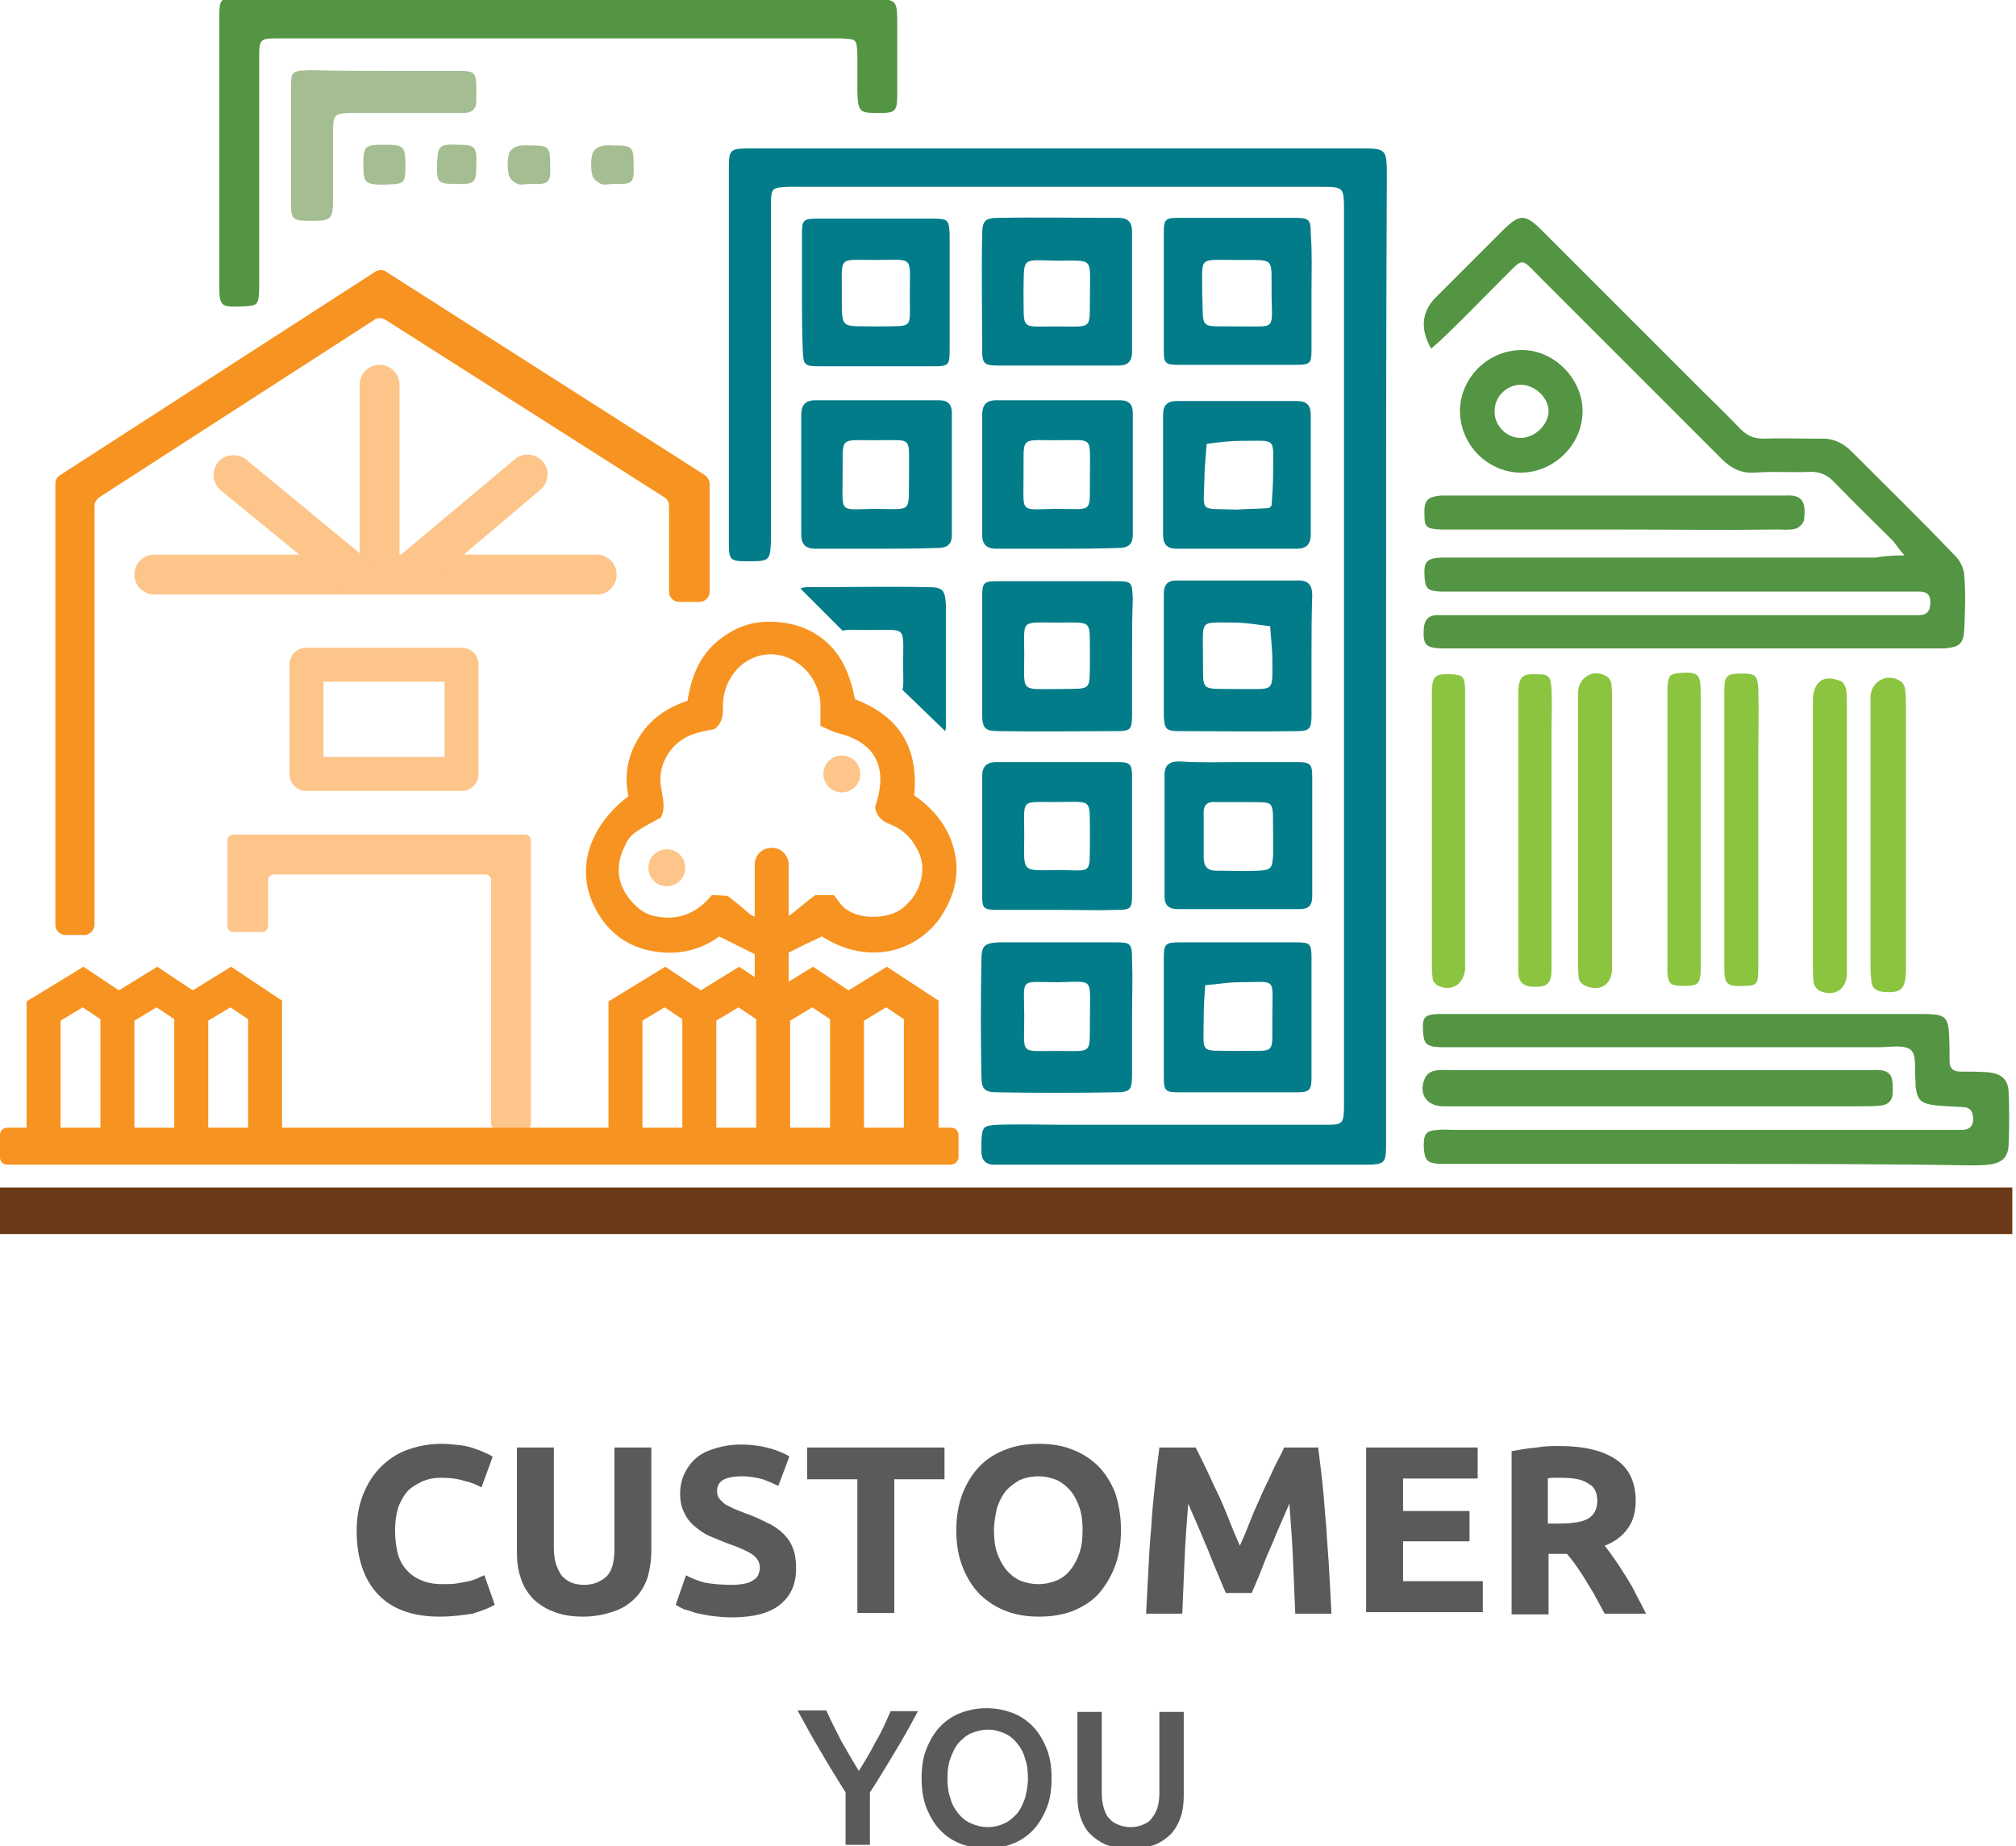 <?xml version="1.0" encoding="utf-8"?>
<!-- Generator: Adobe Illustrator 25.2.3, SVG Export Plug-In . SVG Version: 6.00 Build 0)  -->
<svg version="1.1" id="Layer_1" xmlns="http://www.w3.org/2000/svg" xmlns:xlink="http://www.w3.org/1999/xlink" x="0px" y="0px"
	 viewBox="0 0 273 250" style="enable-background:new 0 0 273 250;" xml:space="preserve">
<style type="text/css">
	.st0{fill:#027C89;}
	.st1{fill:#539542;}
	.st2{fill:#A4BE91;}
	.st3{fill:#8BC43F;}
	.st4{fill:#6B3916;}
	.st5{fill:#595A5C;}
	.st6{fill:#FDC58A;}
	.st7{fill:#F79320;}
</style>
<path class="st0" d="M187.7,88.8c0,21.3,0,42.7,0,64c0,0.6,0,1.3,0,1.9c0,2.9-0.1,3-3.1,3c-16.2,0-32.5,0-48.7,0c-0.4,0-0.8,0-1.3,0
	c-1.2,0-1.7-0.7-1.7-1.8c0-0.4,0-0.8,0-1.3c0.1-2,0.2-2.2,2.2-2.3c3.2-0.1,6.4,0,9.5,0c11.4,0,22.7,0,34.1,0c3.3,0,3.3,0.2,3.3-3.3
	c0-40.1,0-80.2,0-120.3c0-3.4,0-3.4-3.2-3.4c-23.8,0-47.5,0-71.3,0c-0.2,0-0.4,0-0.6,0c-2.5,0.1-2.5,0.1-2.5,2.8c0,5.5,0,11,0,16.6
	c0,0.7,0,27.7,0,28.5c-0.1,2.7-0.2,2.8-3,2.8c-2.6,0-2.7-0.1-2.7-2.7c0-8.1,0-42.4,0-50.4c0-2.7,0.1-2.8,3-2.8c9.9,0,19.7,0,29.6,0
	c17.6,0,35.2,0,52.8,0c3.6,0,3.7,0,3.7,3.7C187.7,45.3,187.7,67,187.7,88.8z"/>
<path class="st1" d="M257.9,75.2c-0.8-0.9-1.1-1.4-1.5-1.9c-2.6-2.6-5.3-5.2-7.9-7.9c-1-1.1-2.1-1.6-3.6-1.5
	c-2.4,0.1-4.9-0.1-7.3,0.1c-1.9,0.1-3.2-0.6-4.5-1.9c-8.1-8.1-16.2-16.2-24.3-24.3c-3.1-3.1-2.3-3-5.5,0.1c-2.5,2.5-4.9,5-7.4,7.4
	c-0.7,0.7-1.4,1.3-2.1,1.9c-1.5-2.6-1.3-5,0.6-6.9c3-3,6-6,9-9c2.4-2.4,3.1-2.4,5.5,0c7.2,7.2,14.4,14.4,21.6,21.6
	c1.7,1.7,3.5,3.4,5.2,5.2c0.9,0.9,1.8,1.3,3.1,1.3c2.5-0.1,5.1,0,7.6,0c1.7-0.1,3.1,0.5,4.3,1.7c4.7,4.7,9.5,9.4,14.1,14.2
	c0.7,0.7,1.2,1.8,1.2,2.8c0.2,2.3,0.1,4.7,0,7c-0.1,2.1-0.6,2.5-2.7,2.7c-0.6,0-1.3,0-1.9,0c-21.5,0-43.1,0-64.6,0
	c-0.5,0-1.1,0-1.6,0c-2.2-0.1-2.5-0.5-2.4-2.7c0.1-1.1,0.6-1.8,1.8-1.8c1,0,1.9,0,2.9,0c19.9,0,39.9,0,59.8,0c0.8,0,1.7,0,2.5,0
	c1.2,0,1.6-0.6,1.6-1.8c0-1.1-0.6-1.4-1.6-1.4c-0.8,0-1.7,0-2.5,0c-19.9,0-39.9,0-59.8,0c-0.8,0-1.7,0-2.5,0c-1.7-0.1-2-0.4-2.1-2.1
	c-0.1-2,0.3-2.4,2.3-2.5c2,0,4,0,6,0c17.6,0,35.2,0,52.8,0C255.1,75.3,256.2,75.2,257.9,75.2z"/>
<path class="st1" d="M80.2-0.1c15.6,0,21.9,0,37.5,0c3.9,0,3.8-0.1,3.8,3.9c0,3,0,5.9,0,8.9c0,2.4-0.2,2.6-2.5,2.6
	c-2.6,0-2.8-0.1-2.9-2.9c0-1.7,0-3.4,0-5.1c-0.1-2-0.1-2-2.2-2.1c-0.5,0-1.1,0-1.6,0c-27.6,0-45.9,0-73.5,0c-3.9,0-3.7-0.3-3.7,3.5
	c0,12,0,16.4,0,28.3c0,0.7,0,1.5,0,2.2c-0.1,2.2-0.2,2.2-2.5,2.3c-2.7,0.1-2.9-0.1-2.9-2.8c0-14.5,0-21.4,0-36c0-3,0-3,3-3
	C48.6-0.1,64.4-0.1,80.2-0.1z"/>
<path class="st1" d="M231.6,157.6c-11.5,0-22.9,0-34.4,0c-0.7,0-1.5,0-2.2,0c-1.8-0.1-2.1-0.5-2.2-2.4c0-1.7,0.3-2.1,1.9-2.2
	c0.8-0.1,1.7,0,2.5,0c22,0,43.9,0,65.9,0c0.8,0,1.7,0,2.5,0c1,0,1.6-0.4,1.6-1.5c0-1-0.4-1.6-1.5-1.6c-1.4-0.1-2.8-0.1-4.1-0.3
	c-1.7-0.3-2-0.9-2.2-2.6c0-0.2,0-0.4,0-0.6c-0.2-1.4,0.2-3.4-0.6-4.2c-0.9-0.8-2.8-0.4-4.3-0.4c-19,0-38,0-57,0c-0.8,0-1.7,0-2.5,0
	c-1.9-0.1-2.2-0.5-2.3-2.2c-0.1-1.9,0.2-2.2,2.1-2.3c0.5,0,1.1,0,1.6,0c21,0,42,0,63,0c4.5,0,4.5,0,4.6,4.7c0,0.5,0,1.1,0,1.6
	c0,1.1,0.5,1.5,1.5,1.5c1.3,0,2.6,0,3.8,0.1c1.7,0.2,2.6,0.9,2.7,2.6c0.1,2.4,0.1,4.9,0,7.3c-0.1,1.7-1,2.4-2.7,2.6
	c-0.8,0.1-1.7,0.1-2.5,0.1C255.1,157.6,243.4,157.6,231.6,157.6z"/>
<path class="st0" d="M153.3,88.7c0,2.7,0,5.3,0,8c0,2.1-0.2,2.3-2.1,2.3c-5.3,0-10.6,0.1-15.9,0c-2,0-2.3-0.4-2.3-2.5
	c0-5.2,0-10.4,0-15.6c0-2.1,0.2-2.2,2.2-2.2c5.3,0,10.6,0,15.9,0c2.2,0,2.2,0.1,2.3,2.4C153.3,83.6,153.3,86.1,153.3,88.7z
	 M147.6,88.9c-0.1-5.1,0.6-4.6-4.5-4.6c-5,0-4.4-0.5-4.4,4.4c0,5.1-0.6,4.6,4.5,4.6C148.1,93.2,147.5,93.8,147.6,88.9z"/>
<path class="st0" d="M153.3,137.5c0,2.6,0,5.3,0,7.9c0,2.2-0.2,2.5-2.3,2.5c-5.3,0.1-10.6,0.1-15.9,0c-1.8,0-2.2-0.4-2.2-2.3
	c-0.1-5.2-0.1-10.4,0-15.5c0-2.1,0.4-2.4,2.4-2.5c5.3,0,10.6,0,15.9,0c1.9,0,2.1,0.2,2.1,2.3C153.4,132.4,153.3,134.9,153.3,137.5z
	 M147.6,137.7c0-0.2,0-0.4,0-0.6c0-4.7,0.5-4.2-4.3-4.1c-5.4,0-4.6-0.8-4.6,4.7c0,5.2-0.7,4.6,4.4,4.6
	C148.2,142.3,147.5,142.9,147.6,137.7z"/>
<path class="st0" d="M143.2,49.5c-2.6,0-5.3,0-7.9,0c-2,0-2.3-0.2-2.3-2.1c0-5.2-0.1-10.4,0-15.6c0-1.9,0.4-2.3,2.2-2.3
	c5.4-0.1,10.8,0,16.2,0c1.3,0,1.9,0.5,1.9,1.9c0,5.4,0,10.8,0,16.2c0,1.3-0.5,1.9-1.9,1.9C148.7,49.5,146,49.5,143.2,49.5
	C143.2,49.5,143.2,49.5,143.2,49.5z M138.6,39.6c0.1,5.2-0.6,4.6,4.5,4.6c5.1,0,4.4,0.6,4.5-4.6c0-4.8,0.5-4.3-4.5-4.3
	C138.2,35.2,138.7,34.7,138.6,39.6z"/>
<path class="st1" d="M224.2,149.8c-8.9,0-17.8,0-26.7,0c-0.7,0-1.5,0-2.2,0c-2.2-0.1-3.3-1.8-2.3-3.9c0.2-0.4,0.7-0.8,1.2-0.9
	c0.8-0.2,1.7-0.1,2.5-0.1c18.5,0,37.1,0,55.6,0c0.4,0,0.8,0,1.3,0c2.9-0.2,2.7,1.2,2.7,3.1c0,1-0.6,1.6-1.6,1.7
	c-0.9,0.1-1.9,0.1-2.9,0.1C242.7,149.8,233.4,149.8,224.2,149.8z"/>
<path class="st0" d="M143,123.2c-2.6,0-5.3,0-7.9,0c-1.9,0-2.1-0.2-2.1-1.9c0-5.4,0-10.8,0-16.2c0-1.3,0.6-1.9,1.9-1.9
	c5.5,0,11,0,16.5,0c1.7,0,1.9,0.3,1.9,2.1c0,5.3,0,10.6,0,15.9c0,1.8-0.2,2-2,2C148.5,123.3,145.8,123.2,143,123.2z M147.6,113.6
	c0-0.1,0-0.2,0-0.3c-0.1-5.4,0.6-4.7-4.7-4.7c-4.8,0-4.2-0.5-4.2,4.5c0,5.1-0.6,4.8,4.8,4.7C148.1,117.9,147.5,118.4,147.6,113.6z"
	/>
<path class="st0" d="M177.6,88.9c0,2.7,0,5.3,0,8c0,1.8-0.3,2.1-2,2.1c-5.3,0.1-10.6,0-15.9,0c-1.8,0-2-0.3-2.1-2c0-5.5,0-11,0-16.6
	c0-1.2,0.5-1.8,1.7-1.8c5.5,0,11,0,16.6,0c1.4,0,1.8,0.8,1.8,2C177.6,83.4,177.6,86.1,177.6,88.9z M167.7,93.3c0.3,0,0.6,0,0.9,0
	c4,0,3.7,0.3,3.7-3.8c0-1.6-0.2-3.1-0.3-4.7c-1.6-0.2-3.3-0.5-4.9-0.5c-4.7,0-4.2-0.5-4.2,4.3C163,93.9,162.2,93.2,167.7,93.3z"/>
<path class="st0" d="M143.1,74.3c-2.7,0-5.5,0-8.2,0c-1.3,0-1.9-0.6-1.9-1.9c0-5.4,0-10.8,0-16.2c0-1.3,0.5-2,1.9-2
	c5.6,0,11.2,0,16.8,0c1.2,0,1.7,0.6,1.7,1.7c0,5.5,0,11,0,16.5c0,1.4-0.7,1.8-2,1.8C148.6,74.3,145.8,74.3,143.1,74.3z M147.6,64.2
	c0-0.3,0-0.6,0-0.9c0-4.1,0.3-3.7-3.8-3.7c-6,0.1-5.1-0.9-5.2,5.2c0,4.7-0.5,4.2,4.2,4.1C148.3,68.9,147.5,69.7,147.6,64.2z"/>
<path class="st0" d="M118.6,74.3c-2.7,0-5.5,0-8.2,0c-1.3,0-1.9-0.6-1.9-1.9c0-5.4,0-10.8,0-16.2c0-1.3,0.5-2,1.9-2
	c5.6,0,11.2,0,16.8,0c1.2,0,1.7,0.6,1.7,1.7c0,5.5,0,11,0,16.5c0,1.4-0.7,1.8-2,1.8C124.1,74.3,121.3,74.3,118.6,74.3z M123.1,64.2
	c0-0.3,0-0.6,0-0.9c0-4.1,0.3-3.7-3.8-3.7c-6,0.1-5.1-0.9-5.2,5.2c0,4.7-0.5,4.2,4.2,4.1C123.7,68.9,123,69.7,123.1,64.2z"/>
<path class="st0" d="M157.6,137.6c0-2.7,0-5.3,0-8c0-1.8,0.3-2,2.1-2c5.3,0,10.6,0,15.9,0c1.8,0,2,0.2,2,2.1c0,5.4,0,10.8,0,16.2
	c0,1.8-0.3,2-2.1,2c-5.3,0-10.6,0-15.9,0c-1.8,0-2-0.2-2-2.1C157.6,143.1,157.6,140.3,157.6,137.6z M167.4,142.3
	c5.7-0.1,4.8,0.8,4.9-4.8c0-5.3,0.7-4.5-4.5-4.5c-1.5,0-3.1,0.3-4.6,0.4c-0.1,1.5-0.2,2.9-0.2,4.4
	C163,142.9,162.3,142.2,167.4,142.3z"/>
<path class="st0" d="M108.6,39.5c0-2.5,0-5.1,0-7.6c0-2.2,0.1-2.3,2.4-2.3c5.1,0,10.2,0,15.3,0c2.1,0,2.2,0.2,2.3,2.1
	c0,5.2,0,10.4,0,15.6c0,2.2-0.1,2.3-2.4,2.3c-5,0-10,0-14.9,0c-2.5,0-2.5-0.1-2.6-2.4C108.6,44.5,108.6,42,108.6,39.5z M118.7,44.2
	c0.1,0,0.2,0,0.3,0c4.8-0.1,4.2,0.5,4.2-4.3c0-5.4,0.7-4.7-4.8-4.7c-4.9,0-4.4-0.6-4.4,4.4C114,44.8,113.7,44.1,118.7,44.2z"/>
<path class="st0" d="M177.6,39.5c0,2.7,0,5.3,0,7.9c0,1.8-0.2,2-2.1,2c-5.3,0-10.6,0-15.9,0c-1.8,0-2-0.2-2-2c0-5.3,0-10.6,0-15.9
	c0-1.8,0.2-2,2-2c5.3,0,10.6,0,15.9,0c1.8,0,2,0.3,2,2.1C177.7,34.2,177.6,36.9,177.6,39.5z M167.6,44.2c0.3,0,0.6,0,0.9,0
	c4.1,0,3.8,0.4,3.7-3.8c-0.1-6,0.8-5.1-5.2-5.2c-4.7,0-4.2-0.5-4.2,4.3C163,44.9,162.2,44.1,167.6,44.2z"/>
<path class="st0" d="M167.6,103.2c2.7,0,5.3,0,8,0c1.8,0,2.1,0.2,2.1,2c0,5.4,0,10.8,0,16.2c0,1.2-0.5,1.7-1.7,1.7
	c-5.5,0-11,0-16.5,0c-1.2,0-1.8-0.5-1.8-1.7c0-5.5,0-11,0-16.5c0-1.4,0.8-1.8,2-1.8C162.3,103.3,164.9,103.2,167.6,103.2z
	 M168.3,108.6c-1.6,0-2.6,0-3.7,0c-1.3-0.1-1.7,0.6-1.6,1.8c0,1.9,0,3.8,0,5.7c0,1.2,0.5,1.8,1.7,1.8c1.9,0,3.8,0.1,5.7,0
	c1.7-0.1,1.9-0.3,2-2.1c0-0.8,0-1.7,0-2.5C172.3,108,173,108.7,168.3,108.6z"/>
<path class="st0" d="M167.4,74.3c-2.7,0-5.3,0-8,0c-1.4,0-1.9-0.6-1.9-1.9c0-5.4,0-10.8,0-16.2c0-1.4,0.6-1.9,1.9-1.9
	c5.4,0,10.8,0,16.2,0c1.4,0,1.9,0.6,1.9,1.9c0,5.4,0,10.8,0,16.2c0,1.3-0.6,1.9-1.9,1.9C173,74.3,170.2,74.3,167.4,74.3z M167.4,69
	c1.5-0.1,2.9-0.1,4.4-0.2c0.1,0,0.4-0.3,0.4-0.4c0.1-1.5,0.2-2.9,0.2-4.4c0-4.9,0.6-4.3-4.4-4.3c-1.5,0-3.1,0.2-4.6,0.4
	c-0.1,1.6-0.3,3.1-0.3,4.7C163,69.6,162.3,68.8,167.4,69z"/>
<path class="st1" d="M218.6,71.7c-7.2,0-14.4,0-21.6,0c-0.6,0-1.3,0-1.9,0c-1.9-0.1-2.2-0.3-2.2-1.9c-0.1-2,0.3-2.5,2.2-2.7
	c0.6,0,1.3,0,1.9,0c14.4,0,28.8,0,43.2,0c0.5,0,1.1,0,1.6,0c2.6-0.2,2.7,1.3,2.5,3.3c-0.1,0.5-0.7,1.1-1.2,1.2
	c-0.8,0.2-1.7,0.1-2.5,0.1C233.2,71.8,225.9,71.7,218.6,71.7z"/>
<path class="st2" d="M52.3,9.6c3.2,0,6.4,0,9.5,0c2.6,0,2.7,0.1,2.7,2.7c0,0.4,0,0.8,0,1.3c0,1.2-0.6,1.7-1.8,1.7c-1.5,0-3,0-4.5,0
	c-3.3,0-6.6,0-9.9,0c-3.2,0-3.2,0-3.2,3.1c0,2.9,0,5.7,0,8.6c0,2.7-0.3,2.9-2.9,2.9c-2.6,0-2.8-0.1-2.8-2.6c0-5.1,0-10.2,0-15.3
	c0-2.4,0.1-2.4,2.6-2.5C45.5,9.6,48.9,9.6,52.3,9.6z"/>
<path class="st3" d="M253.3,113c0-5.5,0-11,0-16.5c0-0.7,0-1.5,0-2.2c0.1-2.1,2.3-3.2,4-2.1c0.4,0.2,0.7,0.8,0.7,1.3
	c0.1,0.8,0.1,1.7,0.1,2.5c0,11.3,0,22.6,0,34c0,0.5,0,1.1,0,1.6c-0.1,2.4-0.7,2.9-3.1,2.7c-1-0.1-1.6-0.6-1.6-1.6
	c-0.1-0.8-0.1-1.7-0.1-2.5C253.3,124.4,253.3,118.7,253.3,113z"/>
<path class="st3" d="M218.3,112.6c0,6.2,0,12.3,0,18.5c0,2.3-1.7,3.3-3.8,2.3c-0.3-0.2-0.7-0.6-0.7-0.9c-0.1-0.7-0.1-1.5-0.1-2.2
	c0-11.9,0-23.8,0-35.6c0-0.3,0-0.6,0-1c0.1-2.1,2.2-3.2,3.9-2.1c0.3,0.2,0.6,0.7,0.6,1c0.1,0.8,0.1,1.7,0.1,2.5
	C218.3,100.9,218.3,106.7,218.3,112.6z"/>
<path class="st3" d="M193.9,112.4c0-6.1,0-12.3,0-18.4c0-2.5,0.4-2.8,2.7-2.7c1.5,0.1,1.7,0.3,1.8,2c0,0.7,0,1.5,0,2.2
	c0,11.3,0,22.7,0,34c0,0.5,0,1.1,0,1.6c-0.1,2.2-1.9,3.3-3.8,2.3c-0.3-0.2-0.6-0.6-0.6-1c-0.1-0.7-0.1-1.5-0.1-2.2
	C193.9,124.2,193.9,118.3,193.9,112.4z"/>
<path class="st3" d="M230.3,112.2c0,5.8,0,11.7,0,17.5c0,0.6,0,1.3,0,1.9c-0.1,1.6-0.4,1.9-2.2,1.9c-1.8,0-2.2-0.2-2.3-1.8
	c0-0.6,0-1.3,0-1.9c0-11.7,0-23.3,0-35c0-0.5,0-1.1,0-1.6c0.1-1.8,0.3-2,2-2.1c2.1-0.1,2.5,0.2,2.5,2.6
	C230.3,100,230.3,106.1,230.3,112.2z"/>
<path class="st3" d="M238.1,112.3c0,6.3,0,12.5,0,18.8c0,2.2-0.2,2.4-2,2.4c-2.2,0.1-2.6-0.2-2.6-2.5c0-12.5,0-25,0-37.5
	c0-2.1,0.4-2.3,2.5-2.3c1.7,0,2,0.3,2.1,2c0.1,3.1,0,6.1,0,9.2C238.1,105.8,238.1,109.1,238.1,112.3z"/>
<path class="st3" d="M250.1,113.3c0,6.2,0,12.3,0,18.5c0,2.2-1.8,3.3-3.8,2.3c-0.3-0.2-0.6-0.6-0.7-1c-0.1-0.7-0.1-1.5-0.1-2.2
	c0-11.9,0-23.8,0-35.6c0-0.2,0-0.4,0-0.6c0.1-2.4,1.4-3.4,3.7-2.5c0.4,0.1,0.7,0.7,0.8,1.2c0.1,0.7,0.1,1.5,0.1,2.2
	C250.1,101.4,250.1,107.3,250.1,113.3z"/>
<path class="st3" d="M210.1,112.4c0,6.3,0,12.5,0,18.8c0,2.1-0.6,2.5-2.7,2.4c-1.2-0.1-1.7-0.7-1.8-1.8c0-0.7,0-1.5,0-2.2
	c0-11.5,0-22.9,0-34.4c0-0.5,0-1.1,0-1.6c0.1-2,0.6-2.4,2.5-2.3c1.7,0,1.9,0.3,2,2.1c0.1,2,0,4,0,6
	C210.1,103.7,210.1,108.1,210.1,112.4z"/>
<path class="st1" d="M197.7,55.4c0.2-4.5,4-8.1,8.6-8c4.4,0.1,8.2,4.2,8,8.6c-0.2,4.5-4.1,8.1-8.6,8C201.2,63.8,197.6,60,197.7,55.4
	z M209.7,55.8c0.1-1.8-1.7-3.6-3.6-3.7c-1.9-0.1-3.7,1.5-3.7,3.5c-0.1,2,1.6,3.7,3.5,3.7C207.8,59.3,209.6,57.6,209.7,55.8z"/>
<path class="st2" d="M52,19.6c2.7,0,2.9,0.2,2.9,2.8c0,2.5-0.1,2.5-2.8,2.6c-2.7,0-2.9-0.2-2.9-2.8C49.2,19.8,49.4,19.6,52,19.6z"/>
<path class="st2" d="M71.7,24.9c-0.5,0-1.1,0.2-1.6,0c-0.5-0.2-1.1-0.7-1.2-1.2c-0.2-0.9-0.2-1.9,0-2.8c0.1-0.5,0.7-1,1.2-1.1
	c0.6-0.2,1.3-0.1,1.9-0.1c2.3,0,2.5,0.2,2.5,2.6C74.6,24.8,74.4,25,71.7,24.9z"/>
<path class="st2" d="M83,24.9c-0.5,0-1.1,0.2-1.6,0c-0.5-0.2-1.1-0.7-1.2-1.2c-0.2-0.9-0.2-1.9,0-2.8c0.1-0.5,0.7-1,1.2-1.1
	c0.6-0.2,1.3-0.1,1.9-0.1c2.3,0,2.5,0.2,2.5,2.6C85.9,24.8,85.7,25,83,24.9z"/>
<path class="st2" d="M59.2,22c0.1-2.3,0.3-2.5,2.9-2.4c2.3,0,2.5,0.3,2.4,2.9c0,2.3-0.3,2.5-2.9,2.4C59.3,24.9,59.1,24.7,59.2,22z"
	/>
<rect x="-0.1" y="160.8" class="st4" width="272.6" height="6.3"/>
<g>
	<path class="st5" d="M59.5,218.9c-3.6,0-6.4-1-8.3-3c-1.9-2-2.9-4.9-2.9-8.6c0-1.9,0.3-3.5,0.9-5c0.6-1.5,1.4-2.7,2.4-3.7
		c1-1,2.2-1.8,3.6-2.3c1.4-0.5,2.9-0.8,4.6-0.8c0.9,0,1.8,0.1,2.6,0.2c0.8,0.1,1.5,0.3,2,0.5c0.6,0.2,1.1,0.4,1.5,0.6
		c0.4,0.2,0.7,0.3,0.8,0.5l-1.5,4.1c-0.7-0.4-1.5-0.7-2.4-0.9c-0.9-0.3-2-0.4-3.1-0.4c-0.8,0-1.5,0.1-2.3,0.4
		c-0.7,0.3-1.4,0.7-2,1.2c-0.6,0.6-1,1.3-1.4,2.2c-0.3,0.9-0.5,2-0.5,3.3c0,1,0.1,2,0.3,2.9c0.2,0.9,0.6,1.7,1.1,2.3
		c0.5,0.6,1.2,1.2,2,1.5c0.8,0.4,1.8,0.6,3,0.6c0.7,0,1.4,0,2-0.1c0.6-0.1,1.1-0.2,1.6-0.3c0.5-0.1,0.9-0.3,1.2-0.4
		c0.3-0.2,0.7-0.3,0.9-0.4l1.4,4c-0.7,0.4-1.7,0.8-3,1.2C62.7,218.7,61.2,218.9,59.5,218.9z"/>
	<path class="st5" d="M79,218.9c-1.6,0-2.9-0.2-4.1-0.7c-1.1-0.4-2.1-1.1-2.8-1.8c-0.7-0.8-1.3-1.7-1.6-2.8
		c-0.4-1.1-0.5-2.3-0.5-3.6V196h5v13.5c0,0.9,0.1,1.7,0.3,2.3c0.2,0.6,0.5,1.2,0.8,1.6c0.4,0.4,0.8,0.7,1.3,0.9
		c0.5,0.2,1.1,0.3,1.7,0.3c1.2,0,2.2-0.4,3-1.1c0.8-0.8,1.1-2,1.1-3.8V196h5V210c0,1.3-0.2,2.5-0.5,3.6c-0.4,1.1-0.9,2-1.7,2.8
		c-0.8,0.8-1.7,1.4-2.9,1.8S80.6,218.9,79,218.9z"/>
	<path class="st5" d="M99.2,214.6c0.7,0,1.3-0.1,1.8-0.2c0.5-0.1,0.8-0.3,1.1-0.5c0.3-0.2,0.5-0.4,0.6-0.7c0.1-0.3,0.2-0.6,0.2-0.9
		c0-0.7-0.3-1.3-1-1.8c-0.7-0.5-1.9-1-3.6-1.6c-0.7-0.3-1.5-0.6-2.2-0.9c-0.7-0.3-1.4-0.8-2-1.3c-0.6-0.5-1.1-1.1-1.4-1.8
		c-0.4-0.7-0.6-1.6-0.6-2.6c0-1,0.2-2,0.6-2.8c0.4-0.8,0.9-1.5,1.6-2.1c0.7-0.6,1.6-1,2.6-1.3c1-0.3,2.2-0.5,3.4-0.5
		c1.5,0,2.8,0.2,3.9,0.5c1.1,0.3,2,0.7,2.7,1.1l-1.5,4c-0.6-0.3-1.3-0.6-2.1-0.9c-0.8-0.2-1.7-0.4-2.8-0.4c-1.2,0-2.1,0.2-2.6,0.5
		c-0.5,0.3-0.8,0.8-0.8,1.5c0,0.4,0.1,0.8,0.3,1c0.2,0.3,0.5,0.5,0.8,0.8c0.4,0.2,0.8,0.4,1.2,0.6c0.5,0.2,1,0.4,1.5,0.6
		c1.2,0.4,2.2,0.9,3,1.3c0.9,0.4,1.6,0.9,2.2,1.5c0.6,0.6,1,1.2,1.3,2c0.3,0.8,0.4,1.7,0.4,2.7c0,2.1-0.7,3.7-2.2,4.9
		c-1.5,1.2-3.7,1.7-6.6,1.7c-1,0-1.9-0.1-2.7-0.2c-0.8-0.1-1.5-0.3-2.1-0.4c-0.6-0.2-1.1-0.4-1.6-0.5c-0.4-0.2-0.8-0.4-1.1-0.6
		l1.4-4c0.7,0.4,1.5,0.7,2.5,1C96.6,214.5,97.8,214.6,99.2,214.6z"/>
	<path class="st5" d="M127.9,196v4.3h-6.8v18.1h-5v-18.1h-6.8V196H127.9z"/>
	<path class="st5" d="M151.8,207.2c0,1.9-0.3,3.6-0.9,5.1c-0.6,1.5-1.4,2.7-2.3,3.7c-1,1-2.2,1.7-3.5,2.2c-1.4,0.5-2.8,0.7-4.4,0.7
		c-1.5,0-3-0.2-4.3-0.7c-1.4-0.5-2.5-1.2-3.6-2.2c-1-1-1.8-2.2-2.4-3.7c-0.6-1.5-0.9-3.1-0.9-5.1c0-1.9,0.3-3.6,0.9-5.1
		c0.6-1.5,1.4-2.7,2.4-3.7c1-1,2.2-1.7,3.6-2.2c1.3-0.5,2.8-0.7,4.3-0.7c1.5,0,3,0.2,4.3,0.7c1.4,0.5,2.5,1.2,3.6,2.2
		c1,1,1.8,2.2,2.4,3.7C151.5,203.6,151.8,205.3,151.8,207.2z M134.6,207.2c0,1.1,0.1,2.1,0.4,3c0.3,0.9,0.7,1.6,1.2,2.3
		c0.5,0.6,1.1,1.1,1.9,1.5c0.7,0.3,1.6,0.5,2.5,0.5c0.9,0,1.8-0.2,2.5-0.5c0.7-0.3,1.4-0.8,1.9-1.5c0.5-0.6,0.9-1.4,1.2-2.3
		c0.3-0.9,0.4-1.9,0.4-3c0-1.1-0.1-2.1-0.4-3s-0.7-1.7-1.2-2.3c-0.5-0.6-1.1-1.1-1.9-1.5c-0.7-0.3-1.6-0.5-2.5-0.5
		c-0.9,0-1.8,0.2-2.5,0.5c-0.7,0.4-1.4,0.9-1.9,1.5c-0.5,0.6-0.9,1.4-1.2,2.3C134.8,205.2,134.6,206.1,134.6,207.2z"/>
	<path class="st5" d="M161.9,196c0.4,0.7,0.8,1.6,1.3,2.6c0.5,1,1,2.2,1.6,3.4c0.6,1.2,1.1,2.5,1.6,3.7c0.5,1.3,1,2.5,1.5,3.6
		c0.5-1.1,1-2.3,1.5-3.6c0.5-1.3,1.1-2.5,1.6-3.7c0.6-1.2,1.1-2.3,1.6-3.4c0.5-1,1-1.9,1.3-2.6h4.6c0.2,1.5,0.4,3.2,0.6,5
		c0.2,1.8,0.3,3.8,0.5,5.8c0.1,2,0.3,4,0.4,6c0.1,2,0.2,3.9,0.3,5.7h-4.9c-0.1-2.2-0.2-4.5-0.3-7.1c-0.1-2.6-0.3-5.2-0.5-7.8
		c-0.4,0.9-0.8,1.9-1.3,3c-0.5,1.1-0.9,2.2-1.4,3.3c-0.5,1.1-0.9,2.2-1.3,3.2c-0.4,1-0.8,1.9-1.1,2.6h-3.5c-0.3-0.7-0.7-1.6-1.1-2.6
		c-0.4-1-0.9-2.1-1.3-3.2c-0.5-1.1-0.9-2.2-1.4-3.3c-0.5-1.1-0.9-2.1-1.3-3c-0.2,2.6-0.4,5.2-0.5,7.8c-0.1,2.6-0.2,4.9-0.3,7.1h-4.9
		c0.1-1.8,0.2-3.7,0.3-5.7c0.1-2,0.2-4,0.4-6c0.1-2,0.3-3.9,0.5-5.8c0.2-1.8,0.4-3.5,0.6-5H161.9z"/>
	<path class="st5" d="M185,218.4V196h15.1v4.2H190v4.4h9v4.1h-9v5.4h10.8v4.2H185z"/>
	<path class="st5" d="M211.1,195.8c3.4,0,5.9,0.6,7.7,1.8c1.8,1.2,2.7,3.1,2.7,5.6c0,1.6-0.4,2.9-1.1,3.8c-0.7,1-1.8,1.8-3.1,2.3
		c0.5,0.6,0.9,1.2,1.4,1.9c0.5,0.7,1,1.5,1.5,2.3c0.5,0.8,1,1.6,1.4,2.5c0.5,0.9,0.9,1.7,1.3,2.5h-5.6c-0.4-0.7-0.8-1.5-1.2-2.2
		c-0.4-0.8-0.9-1.5-1.3-2.2c-0.4-0.7-0.9-1.4-1.3-2c-0.4-0.6-0.9-1.2-1.3-1.7h-2.5v8.2h-5v-22.1c1.1-0.2,2.2-0.4,3.4-0.5
		C209.2,195.8,210.2,195.8,211.1,195.8z M211.4,200.1c-0.4,0-0.7,0-1,0c-0.3,0-0.6,0-0.8,0.1v6.1h1.4c1.9,0,3.3-0.2,4.1-0.7
		c0.8-0.5,1.2-1.3,1.2-2.4c0-1.1-0.4-1.9-1.2-2.3C214.3,200.3,213,200.1,211.4,200.1z"/>
	<path class="st5" d="M116.3,239.8c0.8-1.3,1.6-2.6,2.3-4c0.8-1.3,1.4-2.7,2-4.1h3.7c-1,1.9-2,3.7-3.1,5.5c-1.1,1.8-2.2,3.7-3.4,5.5
		v7.1h-3.3v-7.1c-1.2-1.9-2.3-3.7-3.4-5.6c-1.1-1.8-2.1-3.7-3.1-5.5h3.9c0.6,1.4,1.3,2.7,2,4.1C114.7,237.1,115.5,238.5,116.3,239.8
		z"/>
	<path class="st5" d="M142.4,240.8c0,1.6-0.2,2.9-0.7,4.1c-0.5,1.2-1.1,2.2-1.9,3c-0.8,0.8-1.7,1.4-2.8,1.8
		c-1.1,0.4-2.2,0.6-3.4,0.6c-1.2,0-2.3-0.2-3.4-0.6c-1.1-0.4-2-1-2.8-1.8c-0.8-0.8-1.4-1.8-1.9-3c-0.5-1.2-0.7-2.6-0.7-4.1
		c0-1.6,0.2-2.9,0.7-4.1c0.5-1.2,1.1-2.2,1.9-3c0.8-0.8,1.7-1.4,2.8-1.8c1.1-0.4,2.2-0.6,3.4-0.6c1.2,0,2.3,0.2,3.4,0.6
		c1.1,0.4,2,1,2.8,1.8c0.8,0.8,1.4,1.8,1.9,3C142.2,237.9,142.4,239.2,142.4,240.8z M128.3,240.8c0,1,0.1,1.9,0.4,2.7
		c0.2,0.8,0.6,1.5,1.1,2.1c0.5,0.6,1,1,1.7,1.3c0.7,0.3,1.4,0.5,2.3,0.5c0.8,0,1.6-0.2,2.2-0.5c0.7-0.3,1.2-0.8,1.7-1.3
		c0.5-0.6,0.8-1.3,1.1-2.1c0.2-0.8,0.4-1.7,0.4-2.7c0-1-0.1-1.9-0.4-2.7c-0.2-0.8-0.6-1.5-1.1-2.1c-0.5-0.6-1-1-1.7-1.3
		c-0.7-0.3-1.4-0.5-2.2-0.5c-0.8,0-1.6,0.2-2.3,0.5c-0.7,0.3-1.2,0.8-1.7,1.3c-0.5,0.6-0.8,1.3-1.1,2.1
		C128.4,238.9,128.3,239.8,128.3,240.8z"/>
	<path class="st5" d="M153,250.3c-1.2,0-2.3-0.2-3.2-0.5c-0.9-0.4-1.6-0.9-2.2-1.5c-0.6-0.6-1-1.4-1.3-2.3s-0.4-1.8-0.4-2.9v-11.3
		h3.3v11c0,0.8,0.1,1.5,0.3,2.1c0.2,0.6,0.4,1.1,0.8,1.4c0.3,0.4,0.7,0.6,1.2,0.8c0.5,0.2,1,0.3,1.6,0.3s1.1-0.1,1.6-0.3
		c0.5-0.2,0.9-0.4,1.2-0.8c0.3-0.4,0.6-0.8,0.8-1.4c0.2-0.6,0.3-1.3,0.3-2.1v-11h3.3v11.3c0,1-0.1,2-0.4,2.9
		c-0.3,0.9-0.7,1.6-1.3,2.3c-0.6,0.6-1.3,1.1-2.2,1.5C155.4,250.1,154.3,250.3,153,250.3z"/>
</g>
<g>
	<path class="st6" d="M71.2,152.9h-3.9c-0.4,0-0.8-0.3-0.8-0.8v-32.9c0-0.4-0.3-0.8-0.8-0.8H37.1c-0.4,0-0.8,0.3-0.8,0.8v6.2
		c0,0.4-0.3,0.8-0.8,0.8h-3.9c-0.4,0-0.8-0.3-0.8-0.8v-11.6c0-0.4,0.3-0.8,0.8-0.8h39.5c0.4,0,0.8,0.3,0.8,0.8v38.3
		C71.9,152.6,71.6,152.9,71.2,152.9z"/>
</g>
<circle class="st6" cx="114" cy="104.8" r="2.5"/>
<circle class="st6" cx="90.3" cy="117.5" r="2.5"/>
<g>
	<path class="st7" d="M11.4,126.6H8.9c-0.8,0-1.4-0.6-1.4-1.4V65.5c0-0.5,0.2-0.9,0.7-1.2l42.6-27.5c0.5-0.3,1.1-0.3,1.5,0
		l43.1,27.5c0.4,0.3,0.7,0.7,0.7,1.2v14.6c0,0.8-0.6,1.4-1.4,1.4H92c-0.8,0-1.4-0.6-1.4-1.4V68.5c0-0.5-0.2-0.9-0.7-1.2l-37.7-24
		c-0.5-0.3-1.1-0.3-1.5,0l-37.2,24c-0.4,0.3-0.7,0.7-0.7,1.2v56.7C12.8,125.9,12.2,126.6,11.4,126.6z"/>
</g>
<g>
	<path class="st6" d="M62.5,107.1h-21c-1.3,0-2.3-1-2.3-2.3V90c0-1.3,1-2.3,2.3-2.3h21c1.3,0,2.3,1,2.3,2.3v14.8
		C64.8,106.1,63.8,107.1,62.5,107.1z M43.8,102.5h16.4V92.3H43.8V102.5z"/>
</g>
<g>
	<g>
		<path class="st6" d="M80.9,80.5H20.9c-1.5,0-2.7-1.2-2.7-2.7c0-1.5,1.2-2.7,2.7-2.7h59.9c1.5,0,2.7,1.2,2.7,2.7
			C83.5,79.3,82.3,80.5,80.9,80.5z"/>
	</g>
	<g>
		<path class="st6" d="M51.4,80.5c-1.5,0-2.7-1.2-2.7-2.7V52.1c0-1.5,1.2-2.7,2.7-2.7c1.5,0,2.7,1.2,2.7,2.7v25.7
			C54.1,79.3,52.9,80.5,51.4,80.5z"/>
	</g>
	<g>
		<path class="st6" d="M56.1,79.9c-0.8,0-1.5-0.3-2.1-1c-1-1.1-0.8-2.8,0.3-3.8l15.4-12.9c1.1-1,2.8-0.8,3.8,0.3
			c1,1.1,0.8,2.8-0.3,3.8L57.8,79.3C57.3,79.7,56.7,79.9,56.1,79.9z"/>
	</g>
	<g>
		<path class="st6" d="M48.1,80.5c-0.6,0-1.2-0.2-1.7-0.6L29.9,66.4c-1.1-0.9-1.3-2.6-0.4-3.8c0.9-1.1,2.6-1.3,3.8-0.4l16.5,13.6
			c1.1,0.9,1.3,2.6,0.4,3.8C49.6,80.2,48.8,80.5,48.1,80.5z"/>
	</g>
</g>
<path class="st0" d="M125.7,79.5c-5.3-0.1-10.6,0-15.9,0c-0.6,0-1.1,0-1.4,0.2l5.7,5.7c0.6-0.2,1.7-0.1,3.7-0.1
	c5.1,0,4.5-0.6,4.5,4.6c0,1.9,0.1,2.9-0.1,3.5L128,99c0.1-0.3,0.1-0.7,0.1-1.3c0-5.2,0-10.4,0-15.6C128,79.9,127.7,79.5,125.7,79.5z
	"/>
<path class="st7" d="M129.5,116.8c-0.4-3.9-2.5-6.9-5.7-9.1c0.6-6.3-1.9-10.7-8-13c-0.6-2.8-1.5-5.6-3.8-7.7
	c-2.5-2.2-5.3-2.9-8.4-2.8c-2.4,0.1-4.4,1-6.3,2.5c-2.6,2.1-3.7,5-4.2,8.2c-2.8,0.9-5.1,2.5-6.6,5c-1.5,2.4-2,5.1-1.4,7.9
	c-5.8,4.5-7.3,10.6-4.1,15.9c1.5,2.5,3.7,4.2,6.5,4.9c3.6,0.9,7,0.3,9.9-1.8c1.6,0.8,3.4,1.7,4.8,2.4v6.8c0,1.3,1,2.3,2.3,2.3
	c1.3,0,2.3-1,2.3-2.3v-7c1.5-0.8,3-1.5,4.5-2.2c6.3,4,12.7,2.1,16-2.5C128.9,121.9,129.7,119.5,129.5,116.8z M122.3,122.9
	c-2,1.7-6.4,1.7-8.2-0.2c-0.5-0.5-0.8-1.1-1.2-1.5c-1.1,0-1.8,0-2.5,0c-1.1,0.8-2.1,1.7-3.4,2.7c-0.1,0-0.1,0-0.2,0.1v-6.9
	c0-1.3-1-2.3-2.3-2.3c-1.3,0-2.3,1-2.3,2.3v7c-0.2-0.1-0.3-0.1-0.5-0.2c-1.2-1-2.1-1.8-3.2-2.6c-0.6,0-1.2-0.1-2.1-0.1
	c-1.9,2.3-4.3,3.5-7.5,2.9c-1.8-0.3-3.1-1.5-4.1-3c-1.3-2-1.3-4.2-0.3-6.3c0.8-1.8,1.1-2,5-4.1c0.6-1.2,0.3-2.4,0.1-3.6
	c-0.8-3.4,1.2-6.8,4.6-7.8c0.9-0.3,1.8-0.4,2.6-0.6c1.2-1,1.1-2.2,1.1-3.3c0.1-3.7,2.8-6.7,6.3-6.8c3.5-0.1,6.7,2.9,6.9,6.7
	c0,0.9,0,1.9,0,3c1,0.4,1.7,0.8,2.5,1c4.7,1.2,6.5,4.3,5.2,9c-0.1,0.4-0.2,0.7-0.3,1c0.2,1.3,1,1.9,2,2.3c1.6,0.6,2.8,1.7,3.6,3.2
	C125.7,117.4,124.8,120.9,122.3,122.9z"/>
<path class="st7" d="M128.8,157.7H1c-0.6,0-1-0.4-1-1v-3c0-0.6,0.4-1,1-1h127.8c0.6,0,1,0.4,1,1v3
	C129.8,157.2,129.3,157.7,128.8,157.7z"/>
<polygon class="st7" points="26.1,134.1 21.3,130.9 16.1,134.1 11.3,130.9 3.6,135.6 3.6,155.3 8.2,155.3 8.2,138.2 11.2,136.4 
	13.6,138 13.6,153.8 13.6,155.3 18.2,155.3 18.2,153.8 18.2,138.2 21.2,136.4 23.6,138 23.6,153.8 23.6,155.3 28.2,155.3 
	28.2,153.8 28.2,138.2 31.2,136.4 33.6,138 33.6,153.8 38.2,153.8 38.2,135.5 31.3,130.9 "/>
<polygon class="st7" points="120.1,130.9 114.9,134.1 110.1,130.9 104.9,134.1 100.1,130.9 94.9,134.1 90.1,130.9 82.4,135.6 
	82.4,155.3 87,155.3 87,138.2 90,136.4 92.4,138 92.4,153.8 92.4,155.3 97,155.3 97,153.8 97,138.2 100,136.4 102.4,138 
	102.4,153.8 102.4,155.3 107,155.3 107,153.8 107,138.2 110,136.4 112.4,138 112.4,153.8 112.4,155.3 117,155.3 117,153.8 
	117,138.2 120,136.4 122.4,138 122.4,153.8 127.1,153.8 127.1,135.5 "/>
</svg>
